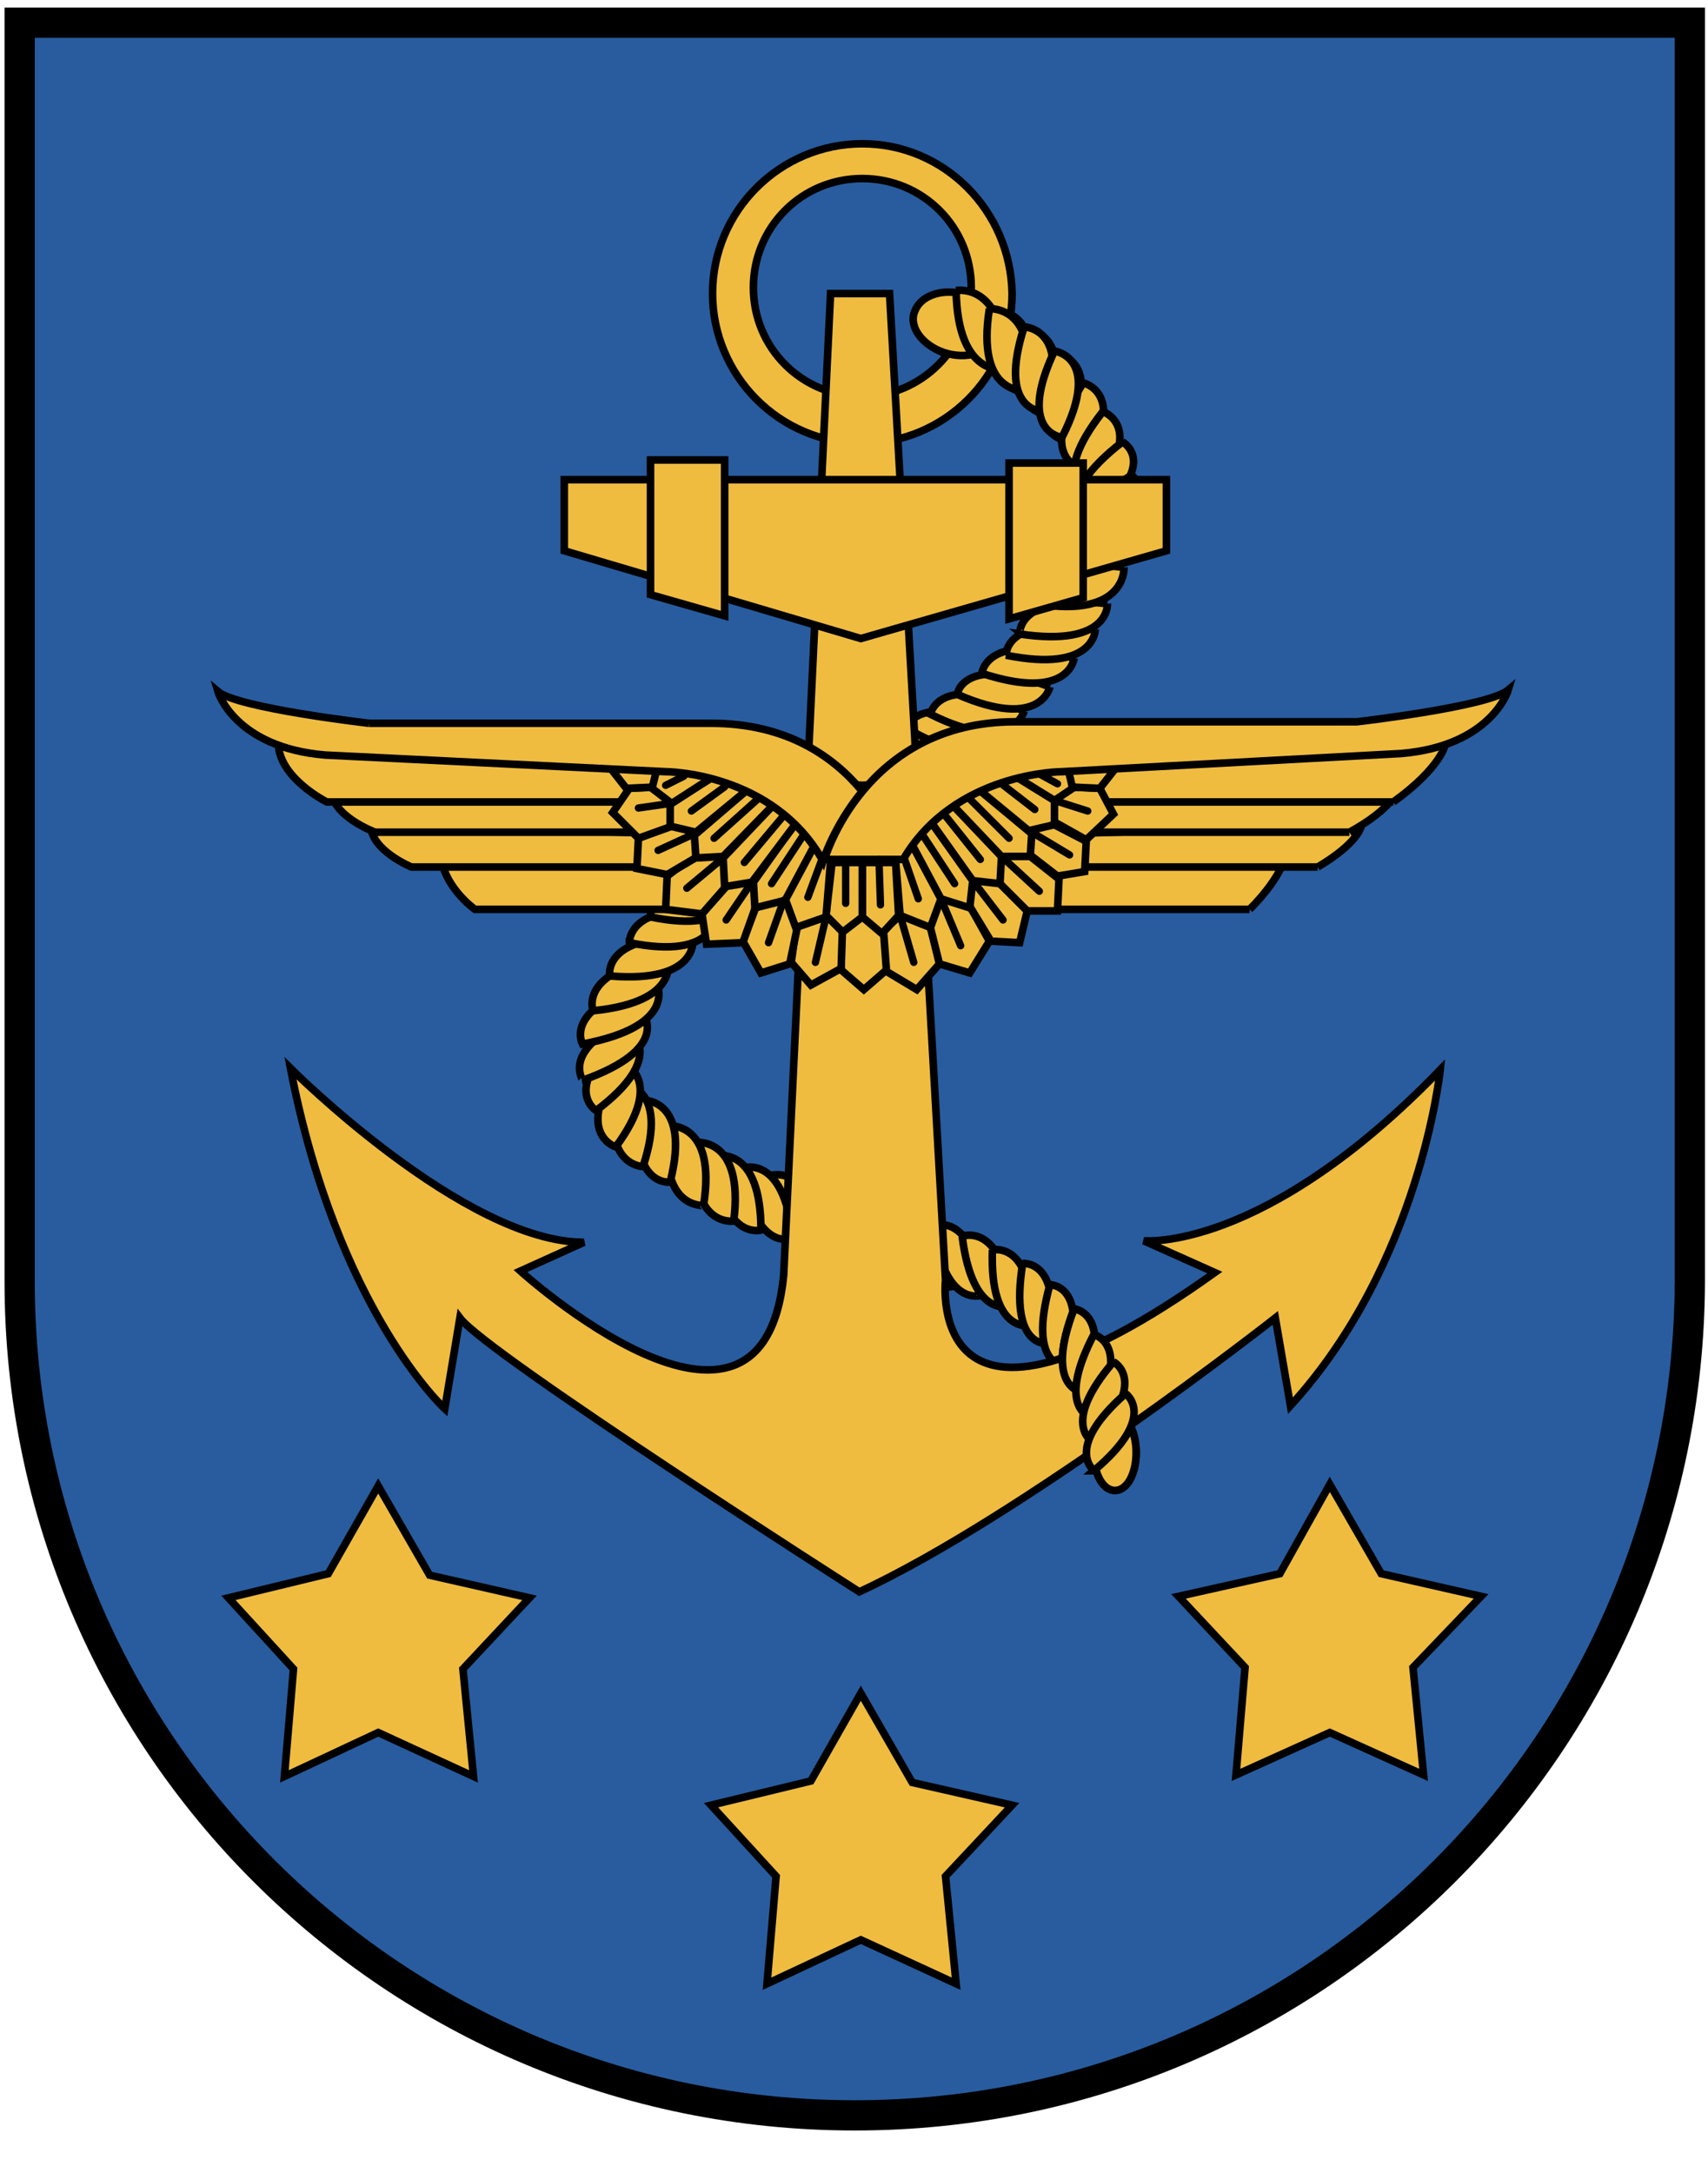 <?xml version="1.0" encoding="utf-8"?>
<!-- Generator: Adobe Illustrator 19.2.1, SVG Export Plug-In . SVG Version: 6.00 Build 0)  -->
<svg version="1.1" id="Layer_1" xmlns="http://www.w3.org/2000/svg" xmlns:xlink="http://www.w3.org/1999/xlink" x="0px" y="0px"
	 viewBox="0 0 112.9 143.6" style="enable-background:new 0 0 112.9 143.6;" xml:space="preserve">
<style type="text/css">
	.st0{fill:#285C9F;stroke:#000000;stroke-width:2;}
	.st1{fill:#EFBC40;stroke:#000000;stroke-width:0.5;}
	.st2{fill:#EFBC40;stroke:#000000;stroke-width:0.5;stroke-miterlimit:3;}
	.st3{fill:none;stroke:#000000;stroke-width:0.485;stroke-linecap:round;}
</style>
<path class="st0" d="M111.7,1.5H1.3v83.2h0c0,30.4,24.7,55.1,55.2,55.1c30.5,0,55.1-24.7,55.2-55.1h0V1.5z"/>
<g>
	<g>
		<path class="st1" d="M62.6,23.4c1.5,0.5,3,0,3.4-1c0.4-1-0.5-2.3-1.9-2.8c-1.5-0.5-3,0-3.4,1C60.3,21.7,61.1,22.9,62.6,23.4"/>
		<path class="st1" d="M59.8,80.4c0,0,2.7-1,3.2,4.6C63.1,85,60.6,85.9,59.8,80.4"/>
		<path class="st1" d="M61.7,81c0,0,2.7-1,3.2,4.6C64.9,85.6,62.4,86.5,61.7,81"/>
		<path class="st1" d="M63.6,81.7c0,0,2.7-1,3.2,4.6C66.8,86.3,64.3,87.3,63.6,81.7"/>
		<path class="st1" d="M65.6,82.6c0,0,2.8-0.6,2.5,5C68.1,87.6,65.4,88.2,65.6,82.6"/>
		<path class="st1" d="M67.6,83.5c0,0,2.7-0.3,1.7,5.3C69.2,88.8,66.7,89.1,67.6,83.5"/>
		<path class="st1" d="M69.4,84.9c0,0,2.7,0,1,5.4C70.4,90.3,67.9,90.3,69.4,84.9"/>
		<path class="st1" d="M71,86.5c0,0,2.7,0.3,0.5,5.5C71.5,92,69,91.7,71,86.5"/>
		<path class="st1" d="M72.3,88.2c0,0,2.6,0.6-0.1,5.5C72.2,93.7,69.7,93.2,72.3,88.2"/>
		<path class="st1" d="M73.6,90c0,0,2.4,1.2-1.4,5.3C72.3,95.3,70,94.2,73.6,90"/>
		<path class="st1" d="M72.3,96c0,1.4,0.6,2.5,1.4,2.5c0.8,0,1.4-1.1,1.4-2.5s-0.6-2.5-1.4-2.5C73,93.4,72.3,94.6,72.3,96"/>
		<path class="st1" d="M74.4,92.1c0,0,2.2,1.5-2.1,5.1C72.4,97.2,70.2,95.8,74.4,92.1"/>
		<path class="st1" d="M58.1,79.8c0,0,2.7-1,3.2,4.6C61.3,84.4,58.8,85.4,58.1,79.8"/>
		<path class="st1" d="M56.5,79.3c0,0,2.7-1,3.2,4.6C59.8,83.9,57.2,84.9,56.5,79.3"/>
		<path class="st1" d="M54.6,78.7c0,0,2.7-1,3.2,4.6C57.8,83.3,55.3,84.3,54.6,78.7"/>
		<path class="st1" d="M52.8,78.2c0,0,2.7-1,3.3,4.6C56.1,82.8,53.5,83.8,52.8,78.2"/>
		<path class="st1" d="M50.9,77.7c0,0,2.8-1,3.3,4.7C54.2,82.4,51.6,83.3,50.9,77.7"/>
		<path class="st1" d="M49.1,77.2c0,0,2.7-1,3.3,4.6C52.4,81.9,49.8,82.8,49.1,77.2"/>
		<path class="st1" d="M47.4,76.4c0,0,2.9-0.7,2.9,4.9C50.3,81.3,47.6,82,47.4,76.4"/>
		<path class="st1" d="M46,75.5c0,0,3.2-0.4,2.5,5.2C48.4,80.7,45.5,81.1,46,75.5"/>
		<path class="st1" d="M44.2,74.4c0,0,3.2-0.3,2.3,5.3C46.5,79.6,43.5,80,44.2,74.4"/>
		<path class="st1" d="M42.5,72.7c0,0,3.2-0.1,1.8,5.4C44.3,78.2,41.3,78.3,42.5,72.7"/>
		<path class="st1" d="M41.1,71.6c0,0,3.2,0.1,1.4,5.5C42.5,77.1,39.4,77,41.1,71.6"/>
		<path class="st1" d="M41.1,70.2c0,0,3,1-0.4,5.6C40.7,75.8,37.8,74.9,41.1,70.2"/>
		<path class="st1" d="M41.6,68.1c0,0,2.6,1.7-2.2,5.3C39.4,73.4,36.9,71.8,41.6,68.1"/>
		<path class="st1" d="M42.5,67c0,0,1.9,2.3-4,4.4C38.6,71.4,36.8,69.2,42.5,67"/>
		<path class="st1" d="M43.4,65c0,0,1.5,2.8-4.9,4C38.5,69,37.1,66.4,43.4,65"/>
		<path class="st1" d="M44.1,63.3c0,0,1.1,2.9-4.9,3.5C39.2,66.8,38.2,64.1,44.1,63.3"/>
		<path class="st1" d="M45.8,62c0,0,0.5,3-5.5,2.5C40.3,64.5,39.8,61.7,45.8,62"/>
		<path class="st1" d="M47.3,60.4c0,0,0.2,3.1-5.7,1.9C41.6,62.4,41.4,59.5,47.3,60.4"/>
		<path class="st1" d="M48.6,58.7c0,0,0.2,3.1-5.6,1.9C43,60.6,42.8,57.8,48.6,58.7"/>
		<path class="st1" d="M49.4,57.2c0,0,0.2,3.1-5.6,1.9C43.8,59.1,43.6,56.2,49.4,57.2"/>
		<path class="st1" d="M50.8,56.3c0,0-0.4,3.1-5.9,0.8C44.9,57.1,45.3,54.2,50.8,56.3"/>
		<path class="st1" d="M52.4,54.9c0,0-0.5,2.9-5.7,0.5C46.7,55.4,47.2,52.7,52.4,54.9"/>
		<path class="st1" d="M54.5,54.3c0,0-1,2.7-5.7-0.5C48.7,53.9,49.6,51.3,54.5,54.3"/>
		<path class="st1" d="M56.2,53.9c0,0-1.2,2.6-5.6-0.9C50.7,52.9,51.8,50.4,56.2,53.9"/>
		<path class="st1" d="M58.1,52.8c0,0-1.2,2.6-5.6-0.9C52.5,51.9,53.6,49.4,58.1,52.8"/>
		<path class="st1" d="M60.5,52c0,0-1.3,2.7-6.1-1C54.4,51,55.6,48.5,60.5,52"/>
		<path class="st1" d="M62.2,51c0,0-1.3,2.7-6.1-1C56.1,50,57.3,47.5,62.2,51"/>
		<path class="st1" d="M64.2,49.8c0,0-1.2,2.7-6.1-0.6C58,49.2,59.1,46.6,64.2,49.8"/>
		<path class="st1" d="M66.1,48.4c0,0-1,2.8-6.2-0.3C59.9,48.1,60.8,45.5,66.1,48.4"/>
		<path class="st1" d="M67.7,47c0,0-0.8,2.9-6.2,0.2C61.5,47.1,62.2,44.4,67.7,47"/>
		<path class="st1" d="M69.4,45.4c0,0-0.6,2.9-6.1,0.5C63.2,45.9,63.7,43.2,69.4,45.4"/>
		<path class="st1" d="M71,43.5c0,0-0.3,2.9-6.1,1C64.9,44.5,65.2,41.7,71,43.5"/>
		<path class="st1" d="M72.4,41.6c0,0,0,2.9-5.9,1.7C66.5,43.3,66.4,40.6,72.4,41.6"/>
		<path class="st1" d="M73.2,39.9c0,0,0.2,2.9-5.8,2C67.4,41.9,67.2,39.2,73.2,39.9"/>
		<path class="st1" d="M74.3,37.5c0,0,0.2,3.4-5.8,2.4C68.5,39.9,68.3,36.7,74.3,37.5"/>
		<path class="st1" d="M63.5,19.3c0,0,3.3-0.6,3.2,5.2C66.7,24.5,63.5,25.1,63.5,19.3"/>
		<path class="st1" d="M65.7,20.5c0,0,3.4-0.2,2.3,5.4C68,26,64.8,26.2,65.7,20.5"/>
		<path class="st1" d="M67.9,21.8c0,0,3.2,0.1,1.3,5.6C69.2,27.4,66.2,27.3,67.9,21.8"/>
		<path class="st1" d="M69.9,23.4c0,0,3.2,0.4,0.5,5.7C70.4,29.1,67.4,28.7,69.9,23.4"/>
		<path class="st1" d="M71.6,25.3c0,0,3.1,0.7-0.1,5.7C71.4,30.9,68.5,30.3,71.6,25.3"/>
		<path class="st1" d="M72.9,27.2c0,0,3,1-0.8,5.6C72,32.8,69.2,31.9,72.9,27.2"/>
		<path class="st1" d="M74.2,29.2c0,0,2.7,1.5-2.3,5.2C71.9,34.4,69.3,33,74.2,29.2"/>
		<path class="st1" d="M74.8,31.4c0,0,2.4,1.8-3.1,4.9C71.7,36.4,69.4,34.7,74.8,31.4"/>
	</g>
	<g>
		<path class="st1" d="M57,9.5c-5.4,0-9.9,4.4-9.9,9.9c0,5.4,4.4,9.9,9.9,9.9c5.4,0,9.9-4.4,9.9-9.9C66.8,13.9,62.4,9.5,57,9.5
			 M57,26.2c-4,0-7.2-3.2-7.2-7.2c0-4,3.2-7.2,7.2-7.2c4,0,7.2,3.2,7.2,7.2C64.1,23,60.9,26.2,57,26.2"/>
		<path class="st1" d="M54.9,19.4h3.9l3.7,65.2c0,0-1.5,13.3,17.8-0.5l-4.7-2.1c0,0,7.9,0.8,19.6-11.3c0,0-1.3,12.8-9.9,22.2l-1-5.8
			c0,0-16.7,13.1-27.5,18.1c0,0-24.6-15.7-26.4-18.1l-1,6c0,0-7.1-6.5-10.2-22.5c0,0,11.5,11.5,19.4,11.5l-4.2,1.9
			c0,0,16,14.5,17.4,0.3L54.9,19.4z"/>
		<polygon class="st1" points="37.3,31.7 77.1,31.7 77.1,36.4 56.9,42.2 37.3,36.4 		"/>
		<polygon class="st1" points="43,30.4 47.9,30.4 47.9,40.7 43,39.3 		"/>
		<polygon class="st1" points="71.6,30.6 66.7,30.6 66.7,40.9 71.6,39.5 		"/>
	</g>
	<g>
		<path class="st1" d="M71,86.5c0,0,2.7,0.3,0.5,5.5C71.5,92,69,91.7,71,86.5"/>
		<path class="st1" d="M72.3,88.2c0,0,2.6,0.6-0.1,5.5C72.2,93.7,69.7,93.2,72.3,88.2"/>
		<path class="st1" d="M73.6,90c0,0,2.4,1.2-1.4,5.3C72.3,95.3,70,94.2,73.6,90"/>
		<path class="st1" d="M72.3,96c0,1.4,0.6,2.5,1.4,2.5c0.8,0,1.4-1.1,1.4-2.5s-0.6-2.5-1.4-2.5C73,93.4,72.3,94.6,72.3,96"/>
		<path class="st1" d="M74.4,92.1c0,0,2.2,1.5-2.1,5.1C72.4,97.2,70.2,95.8,74.4,92.1"/>
	</g>
	<g>
		<path class="st2" d="M62.4,23.3c1.5,0.5,3,0,3.4-1c0.4-1-0.5-2.3-1.9-2.8c-1.5-0.5-3,0-3.4,1C60,21.5,60.9,22.8,62.4,23.3"/>
		<path class="st2" d="M63.2,19.2c0,0,3.3-0.6,3.2,5.2C66.4,24.4,63.3,25,63.2,19.2"/>
		<path class="st2" d="M65.4,20.4c0,0,3.4-0.2,2.3,5.4C67.7,25.8,64.5,26.1,65.4,20.4"/>
		<path class="st2" d="M67.7,21.6c0,0,3.2,0.1,1.3,5.6C68.9,27.2,65.9,27.2,67.7,21.6"/>
		<path class="st2" d="M69.7,23.2c0,0,3.2,0.4,0.5,5.7C70.1,28.9,67.2,28.5,69.7,23.2"/>
	</g>
	<g>
		<path class="st1" d="M82.6,60.1H31.4c0,0-2.3-1.6-2.3-4l28.1,1.5l27.9-1.4C85.1,56.2,84.9,57.8,82.6,60.1"/>
		<path class="st1" d="M87.1,57.3H27.2c0,0-2.7-1.1-2.7-2.8l32.9,1l32.6-1C90,54.6,89.8,55.7,87.1,57.3"/>
		<path class="st1" d="M89.2,55H24.8c0,0-3-1.1-2.9-2.9l35.4,1.1l35.1-1C92.4,52.2,92.1,53.4,89.2,55"/>
		<path class="st1" d="M92.1,53H21.6c0,0-3.2-1.6-3.2-3.9l38.6,2.8l38.5-2.7C95.6,49.1,95.3,50.7,92.1,53"/>
		<g>
			<polygon class="st1" points="57,60.1 55.6,61 55.6,64.1 57.1,65.4 58.6,64.1 58.6,61 			"/>
			<polygon class="st1" points="55.7,61 55.6,64 53.6,65.1 52.3,63.6 52.7,60.8 54.6,60.1 			"/>
			<polygon class="st1" points="58.4,61.5 58.6,64.2 60.6,65.4 62.1,63.7 61.5,61.1 59.6,60.4 			"/>
			<polygon class="st1" points="62.2,59.2 61.5,61.3 62.1,63.7 64.1,64.3 65.4,62.2 63.9,59.5 			"/>
			<polygon class="st1" points="52.2,59.2 52.7,61.3 52.2,63.7 50.3,64.3 49.1,62.2 50.1,59.6 			"/>
			<polygon class="st1" points="63.8,59.4 65.5,62.2 67.4,62.3 67.9,60.2 65.4,57.7 64.1,57.9 			"/>
			<polygon class="st1" points="50.1,59.5 49.1,62.3 46.7,62.4 46.4,60.4 48.7,57.8 50.1,58 			"/>
			<polygon class="st1" points="65.6,57.9 67.9,60.2 69.9,60.2 70,58.1 67.6,56.2 65.9,56.3 			"/>
			<polygon class="st1" points="48.5,58 46.4,60.4 44,60.1 44.1,57.9 46.7,55.9 48,56.4 			"/>
			<polygon class="st1" points="67.7,56.2 69.9,57.9 71.7,57.6 71.8,55.6 69.1,54.2 67.7,54.6 			"/>
			<polygon class="st1" points="46.3,56.5 44.1,57.8 42.1,57.4 42.2,55.4 45.2,54.2 46.5,55 			"/>
			<polygon class="st1" points="69.3,54.1 71.8,55.5 73.6,53.8 72.7,52.1 70.5,52 69.2,52.6 			"/>
			<polygon class="st1" points="44.7,54.5 42.2,55.4 40.5,53.7 41.6,52.1 43.7,52 45,52.9 			"/>
			<polygon class="st1" points="70.5,52 72.7,52.1 73.8,50.7 70.4,50.7 			"/>
			<polygon class="st1" points="43.6,52 41.4,52.1 40.3,50.7 43.8,50.7 			"/>
			<polygon class="st1" points="59.2,57 59.4,60.5 58.3,61.7 57,60.6 57,57 			"/>
			<polygon class="st1" points="55,57 54.6,60.5 55.7,61.6 57,60.6 57,57 			"/>
			<polygon class="st1" points="59.5,60.5 59.1,55.7 59.8,54.9 62.2,59.4 61.5,61.3 			"/>
			<polygon class="st1" points="54.6,60.6 55,55.7 54.3,55 51.9,59.4 52.6,61.3 			"/>
			<polygon class="st1" points="59.8,54.9 62.2,59.4 64.1,60 64.3,58.2 61.1,53.7 			"/>
			<polygon class="st1" points="54.3,55 51.9,59.5 49.9,60 49.8,58.3 53,53.8 			"/>
			<polygon class="st1" points="61.1,53.7 64.3,58.2 66.1,58.4 66.2,56.6 62.4,52.6 			"/>
			<polygon class="st1" points="53,53.9 49.7,58.3 47.9,58.6 47.8,56.7 51.6,52.7 			"/>
			<polygon class="st1" points="62.4,52.6 66.2,56.6 68.1,56.6 68.2,55.1 64,51.6 			"/>
			<polygon class="st1" points="51.6,52.7 47.8,56.6 46,56.7 45.9,55.2 50.1,51.6 			"/>
			<polygon class="st1" points="64,51.6 68,54.9 69.7,54.5 69.7,52.9 66.3,50.8 			"/>
			<polygon class="st1" points="50,51.7 46,55 44.3,54.6 44.3,53.1 47.7,51 			"/>
			<polygon class="st1" points="66.3,50.8 69.7,52.9 70.9,52.1 70.6,50.8 			"/>
			<polygon class="st1" points="47.8,50.9 44.4,53.1 43.1,52.1 43.4,50.9 			"/>
		</g>
		<g>
			<path class="st1" d="M24.4,47.8H47c5,0,8.1,2.2,10,4.5c-1.9,2.3-2.6,4.6-2.6,4.6h0C51.1,51,44,51,44,51l-22.5-1.1
				c-6-0.5-7.1-4.2-7.1-4.2C15.7,46.8,24.4,47.8,24.4,47.8"/>
			<path class="st1" d="M54.5,56.8c0,0,2.6-9.1,12.6-9.1h22.6c0,0,8.7-1,10-2.1c0,0-1.1,3.7-7.1,4.2L70.2,51c0,0-7.1,0-10.5,5.8
				H54.5z"/>
		</g>
		<g>
			<line class="st3" x1="58.1" y1="56.8" x2="58.2" y2="59.8"/>
			<line class="st3" x1="55.9" y1="56.9" x2="55.9" y2="59.7"/>
			<line class="st3" x1="59.8" y1="56.8" x2="60.7" y2="59.4"/>
			<line class="st3" x1="54.4" y1="56.6" x2="53.4" y2="59.3"/>
			<line class="st3" x1="61" y1="55.2" x2="63.1" y2="58.4"/>
			<line class="st3" x1="62.4" y1="53.8" x2="64.8" y2="56.8"/>
			<line class="st3" x1="64.1" y1="52.8" x2="66.7" y2="55.4"/>
			<line class="st3" x1="66.2" y1="51.8" x2="68.4" y2="53.5"/>
			<line class="st3" x1="68.8" y1="51.2" x2="69.9" y2="51.8"/>
			<line class="st3" x1="53.1" y1="55.2" x2="51" y2="58.4"/>
			<line class="st3" x1="51.8" y1="53.9" x2="49.2" y2="57"/>
			<line class="st3" x1="50.1" y1="52.8" x2="47.2" y2="55.4"/>
			<line class="st3" x1="47.9" y1="52" x2="45.7" y2="53.6"/>
			<line class="st3" x1="45.2" y1="51.3" x2="44" y2="51.9"/>
			<line class="st3" x1="54.6" y1="60.6" x2="53.9" y2="63.6"/>
			<line class="st3" x1="59.5" y1="60.5" x2="60.4" y2="63.6"/>
			<line class="st3" x1="51.8" y1="59.5" x2="50.8" y2="62.3"/>
			<line class="st3" x1="49.7" y1="58.3" x2="48" y2="60.8"/>
			<line class="st3" x1="47.8" y1="56.7" x2="45.4" y2="58.7"/>
			<line class="st3" x1="45.9" y1="55.1" x2="43.5" y2="56.2"/>
			<line class="st3" x1="44.3" y1="53.1" x2="42.2" y2="53.4"/>
			<line class="st3" x1="62.2" y1="59.4" x2="63.5" y2="62.5"/>
			<line class="st3" x1="64.3" y1="58.2" x2="66.3" y2="60.8"/>
			<line class="st3" x1="66.2" y1="56.6" x2="68.7" y2="58.9"/>
			<line class="st3" x1="68.2" y1="55" x2="70.7" y2="56.5"/>
			<line class="st3" x1="69.7" y1="52.9" x2="71.9" y2="53.6"/>
		</g>
	</g>
</g>
<g>
	<polygon class="st1" points="25,98.2 28.4,104.1 35,105.6 30.6,110.3 31.3,117.4 25,114.5 18.8,117.4 19.4,110.3 15.1,105.6 
		21.7,104 	"/>
	<polygon class="st1" points="56.9,111.9 60.3,117.8 66.9,119.3 62.5,124 63.2,131.1 56.9,128.2 50.7,131.1 51.3,124 47,119.3 
		53.6,117.7 	"/>
	<polygon class="st1" points="87.9,98.1 91.3,104 97.9,105.5 93.4,110.2 94.1,117.3 87.9,114.5 81.7,117.3 82.3,110.2 77.9,105.5 
		84.6,104 	"/>
</g>
</svg>
